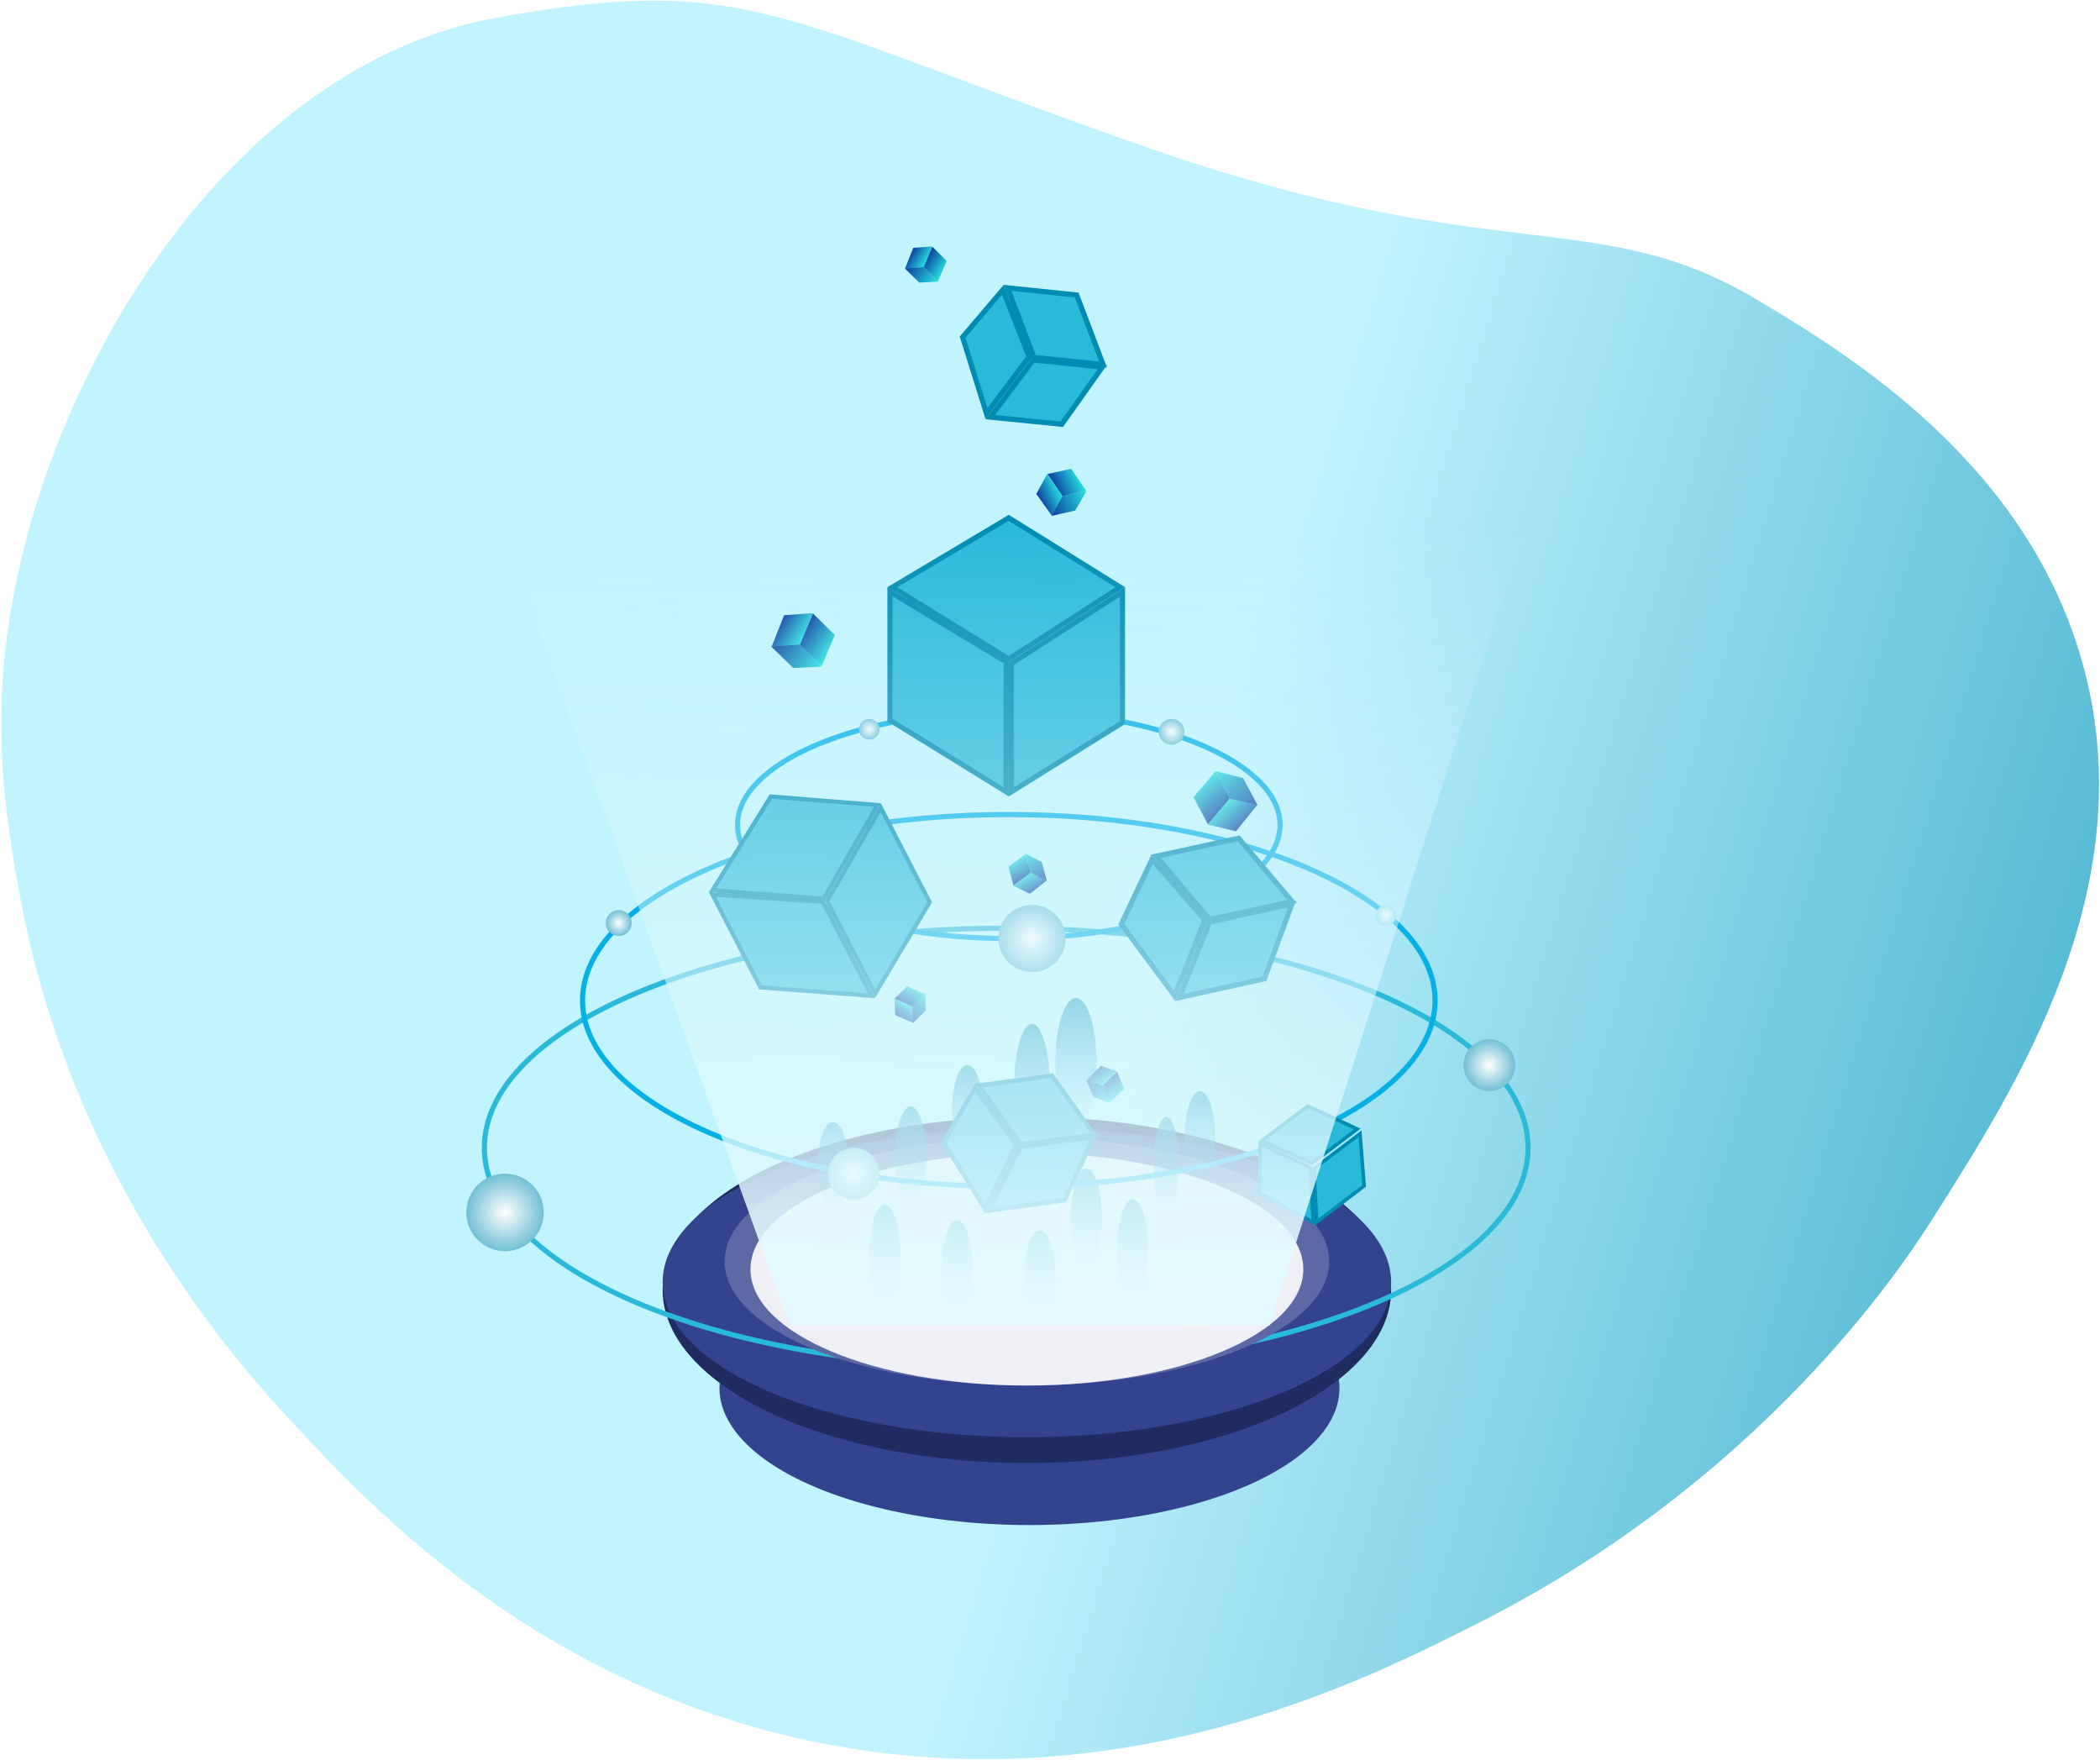 <svg xmlns="http://www.w3.org/2000/svg" width="1272" height="1066" viewBox="0 0 1272 1066" fill="none"><path d="M4.562 382.826C26.232 225.542 140.078 39.574 300.952 10.692C454.251 -16.839 470.651 11.252 696.138 89.73C908.847 163.761 967.203 123.386 1064.98 181.94C1118.56 214.048 1229.9 280.736 1262.57 405.878C1297.25 538.727 1222.2 656.887 1170.36 738.493C1151.95 767.506 1067.25 895.777 897.024 982.191C827.109 1017.69 677.926 1093.4 491.958 1054.64C324.828 1019.8 224.878 912.704 179.103 863.635C144.59 826.653 42.302 714.123 11.149 537.607C4.727 501.151 -4.527 448.69 4.562 382.826Z" fill="url(#paint0_linear_634_44)"></path><g filter="url(#filter0_f_634_44)"><ellipse cx="623.567" cy="840.708" rx="187.78" ry="82.936" fill="#33438E"></ellipse></g><ellipse cx="622.002" cy="781.244" rx="220.642" ry="104.844" fill="#273679"></ellipse><ellipse cx="622.002" cy="781.244" rx="220.642" ry="104.844" fill="black" fill-opacity="0.2"></ellipse><ellipse cx="622.002" cy="776.549" rx="220.642" ry="93.89" fill="#33438E"></ellipse><path d="M925.58 695.178C925.58 713.223 916.954 730.55 901.074 746.455C885.188 762.367 862.121 776.769 833.494 788.897C776.244 813.15 697.045 828.189 609.483 828.189C521.921 828.189 442.723 813.15 385.473 788.897C356.845 776.769 333.779 762.367 317.893 746.455C302.013 730.55 293.387 713.223 293.387 695.178C293.387 677.133 302.013 659.806 317.893 643.901C333.779 627.989 356.845 613.587 385.473 601.459C442.723 577.206 521.921 562.167 609.483 562.167C697.045 562.167 776.244 577.206 833.494 601.459C862.121 613.587 885.188 627.989 901.074 643.901C916.954 659.806 925.58 677.133 925.58 695.178Z" stroke="#29BAD9" stroke-width="3.13"></path><path d="M775.356 499.573C775.356 508.762 770.976 517.649 762.777 525.879C754.572 534.114 742.62 541.603 727.726 547.926C697.945 560.569 656.695 568.426 611.048 568.426C565.402 568.426 524.151 560.569 494.37 547.926C479.477 541.603 467.525 534.114 459.319 525.879C451.12 517.649 446.741 508.762 446.741 499.573C446.741 490.385 451.12 481.498 459.319 473.268C467.525 465.033 479.477 457.544 494.37 451.221C524.151 438.578 565.402 430.721 611.048 430.721C656.695 430.721 697.945 438.578 727.726 451.221C742.62 457.544 754.572 465.033 762.777 473.268C770.976 481.498 775.356 490.385 775.356 499.573Z" stroke="#04B1E7" stroke-width="3.13"></path><g filter="url(#filter1_d_634_44)"><path d="M540.518 355.632L611.03 313.625L678.54 355.632L611.029 399.139L540.518 355.632Z" fill="#29BAD9" stroke="#008CB2" stroke-width="3.13"></path><path d="M612.613 401.842L679.901 358.479V437.676L612.613 479.544V401.842Z" fill="#29BAD9" stroke="#008CB2" stroke-width="3.13"></path><path d="M609.483 400.867L539.065 358.381V436.107L609.483 479.555V400.867Z" fill="#29BAD9" stroke="#008CB2" stroke-width="3.13"></path></g><g filter="url(#filter2_d_634_44)"><path d="M626.251 216.446L610.28 174.34L652.176 178.674L668.147 220.78L626.251 216.446Z" fill="#29BAD9" stroke="#008CB2" stroke-width="3.13"></path><path d="M599.882 252.613L625.852 217.986L667.687 222.313L643.159 256.941L599.882 252.613Z" fill="#29BAD9" stroke="#008CB2" stroke-width="3.13"></path><path d="M597.547 250.51L583.067 204.176L607.418 175.528L623.356 216.098L597.547 250.51Z" fill="#29BAD9" stroke="#008CB2" stroke-width="3.13"></path></g><g filter="url(#filter3_d_634_44)"><circle cx="305.905" cy="734.299" r="23.473" fill="url(#paint1_radial_634_44)"></circle></g><g filter="url(#filter4_d_634_44)"><circle cx="902.108" cy="645.103" r="15.648" fill="url(#paint2_radial_634_44)"></circle></g><g filter="url(#filter5_d_634_44)"><circle cx="709.633" cy="443.24" r="7.824" fill="url(#paint3_radial_634_44)"></circle></g><g filter="url(#filter6_d_634_44)"><circle cx="526.547" cy="441.675" r="6.259" fill="url(#paint4_radial_634_44)"></circle></g><g filter="url(#filter7_d_634_44)"><circle cx="625.131" cy="568.426" r="20.343" fill="url(#paint5_radial_634_44)"></circle></g><g filter="url(#filter8_d_634_44)"><path d="M484.3 390.294L492.434 371.507L505.693 384.615L497.669 403.471L484.3 390.294Z" fill="url(#paint6_linear_634_44)"></path><path d="M467.382 391.716L474.964 372.587L492.396 371.327L484.593 390.319L467.382 391.716Z" fill="url(#paint7_linear_634_44)"></path><path d="M467.152 391.579L484.474 390.25L497.817 403.716L480.48 404.577L467.152 391.579Z" fill="url(#paint8_linear_634_44)"></path></g><g filter="url(#filter9_d_634_44)"><path d="M559.336 161.737L564.686 149.38L573.408 158.002L568.13 170.405L559.336 161.737Z" fill="url(#paint9_linear_634_44)"></path><path d="M548.205 162.672L553.193 150.09L564.659 149.261L559.526 161.753L548.205 162.672Z" fill="url(#paint10_linear_634_44)"></path><path d="M548.051 162.581L559.445 161.707L568.221 170.564L556.818 171.131L548.051 162.581Z" fill="url(#paint11_linear_634_44)"></path></g><g filter="url(#filter10_d_634_44)"><path d="M667.797 657.515L676.655 649.001L680.956 659.331L672.143 667.908L667.797 657.515Z" fill="url(#paint12_linear_634_44)"></path><path d="M658.1 654.378L666.732 645.546L676.674 648.889L667.952 657.594L658.1 654.378Z" fill="url(#paint13_linear_634_44)"></path><path d="M657.997 654.243L667.894 657.522L672.158 668.07L662.362 664.527L657.997 654.243Z" fill="url(#paint14_linear_634_44)"></path></g><g filter="url(#filter11_d_634_44)"><path d="M745.022 483.751L731.646 499.25L722.91 482.778L736.201 467.182L745.022 483.751Z" fill="url(#paint15_linear_634_44)"></path><path d="M761.596 487.45L748.644 503.439L731.632 499.433L744.753 483.64L761.596 487.45Z" fill="url(#paint16_linear_634_44)"></path><path d="M761.77 487.648L744.842 483.741L736.133 466.903L752.935 471.262L761.77 487.648Z" fill="url(#paint17_linear_634_44)"></path></g><g filter="url(#filter12_d_634_44)"><path d="M624.34 528.677L613.9 536.353L610.833 524.957L621.235 517.209L624.34 528.677Z" fill="url(#paint18_linear_634_44)"></path><path d="M634.035 533.295L623.788 541.334L613.856 536.462L624.18 528.568L634.035 533.295Z" fill="url(#paint19_linear_634_44)"></path><path d="M634.12 533.444L624.226 528.645L621.227 517.027L630.98 522.086L634.12 533.444Z" fill="url(#paint20_linear_634_44)"></path></g><g filter="url(#filter13_d_634_44)"><path d="M643.453 300.524L634.476 287.07L648.859 283.894L657.929 297.304L643.453 300.524Z" fill="url(#paint21_linear_634_44)"></path><path d="M637.137 312.364L627.696 299.129L634.335 287.023L643.591 300.345L637.137 312.364Z" fill="url(#paint22_linear_634_44)"></path><path d="M636.947 312.453L643.494 300.39L658.151 297.312L651.287 309.184L636.947 312.453Z" fill="url(#paint23_linear_634_44)"></path></g><g filter="url(#filter14_d_634_44)"><path d="M552.531 609.728L541.819 604.801L549.538 597.336L560.291 602.201L552.531 609.728Z" fill="url(#paint24_linear_634_44)"></path><path d="M553.136 619.487L542.22 614.873L541.72 604.82L552.555 609.559L553.136 619.487Z" fill="url(#paint25_linear_634_44)"></path><path d="M553.053 619.609L552.512 609.618L560.439 602.11L560.71 612.104L553.053 619.609Z" fill="url(#paint26_linear_634_44)"></path></g><ellipse cx="622.002" cy="764.031" rx="183.086" ry="75.112" fill="#33438E"></ellipse><ellipse cx="622.002" cy="764.031" rx="183.086" ry="75.112" fill="white" fill-opacity="0.2"></ellipse><ellipse cx="622.003" cy="768.725" rx="167.437" ry="70.418" fill="white" fill-opacity="0.9"></ellipse><ellipse cx="651.734" cy="643.538" rx="12.519" ry="39.121" fill="url(#paint27_linear_634_44)" fill-opacity="0.8"></ellipse><ellipse cx="625.132" cy="659.187" rx="10.954" ry="39.121" fill="url(#paint28_linear_634_44)" fill-opacity="0.8"></ellipse><ellipse cx="586.012" cy="671.705" rx="9.389" ry="26.602" fill="url(#paint29_linear_634_44)" fill-opacity="0.8"></ellipse><ellipse cx="504.639" cy="706.132" rx="9.389" ry="26.602" fill="url(#paint30_linear_634_44)" fill-opacity="0.8"></ellipse><ellipse cx="726.845" cy="690.483" rx="9.389" ry="29.732" fill="url(#paint31_linear_634_44)" fill-opacity="0.8"></ellipse><ellipse cx="706.504" cy="706.132" rx="7.824" ry="29.732" fill="url(#paint32_linear_634_44)" fill-opacity="0.8"></ellipse><ellipse cx="657.995" cy="737.428" rx="9.389" ry="29.732" fill="url(#paint33_linear_634_44)" fill-opacity="0.8"></ellipse><ellipse cx="629.827" cy="771.855" rx="9.389" ry="26.602" fill="url(#paint34_linear_634_44)" fill-opacity="0.8"></ellipse><ellipse cx="579.752" cy="768.725" rx="9.389" ry="29.732" fill="url(#paint35_linear_634_44)" fill-opacity="0.8"></ellipse><ellipse cx="535.937" cy="759.336" rx="9.389" ry="29.732" fill="url(#paint36_linear_634_44)" fill-opacity="0.8"></ellipse><ellipse cx="686.16" cy="756.206" rx="9.389" ry="29.732" fill="url(#paint37_linear_634_44)" fill-opacity="0.8"></ellipse><ellipse cx="551.584" cy="699.872" rx="9.389" ry="29.732" fill="url(#paint38_linear_634_44)" fill-opacity="0.8"></ellipse><path d="M869.247 605.982C869.247 621.24 862.222 635.896 849.27 649.362C836.311 662.836 817.484 675.041 794.099 685.325C747.332 705.891 682.616 718.65 611.049 718.65C539.482 718.65 474.765 705.891 427.999 685.325C404.613 675.041 385.786 662.836 372.827 649.362C359.876 635.896 352.851 621.24 352.851 605.982C352.851 590.725 359.876 576.068 372.827 562.602C385.786 549.129 404.613 536.924 427.999 526.64C474.765 506.074 539.482 493.314 611.049 493.314C682.616 493.314 747.332 506.074 794.099 526.64C817.484 536.924 836.311 549.129 849.27 562.602C862.222 576.068 869.247 590.725 869.247 605.982Z" stroke="#04B1E7" stroke-width="3.13"></path><g filter="url(#filter15_d_634_44)"><path d="M431.566 539.186L466.9 482.414L531.474 487.578L498.874 544.314L431.566 539.186Z" fill="#29BAD9" stroke="#008CB2" stroke-width="2.55"></path><path d="M501.013 545.684L533.506 489.136L563.118 546.463L530.066 601.929L501.013 545.684Z" fill="#29BAD9" stroke="#008CB2" stroke-width="2.55"></path><path d="M498.383 546.149L431.525 541.725L460.587 597.987L527.805 603.108L498.383 546.149Z" fill="#29BAD9" stroke="#008CB2" stroke-width="2.55"></path></g><g filter="url(#filter16_d_634_44)"><path d="M618.395 693.165L592.813 657.469L637.149 651.516L662.732 687.212L618.395 693.165Z" fill="#29BAD9" stroke="#008CB2" stroke-width="2.739"></path><path d="M599.106 733.133L618.328 694.437L662.546 688.5L644.81 726.852L599.106 733.133Z" fill="#29BAD9" stroke="#008CB2" stroke-width="2.739"></path><path d="M596.592 732.034L571.523 691.85L590.512 658.915L615.826 693.313L596.592 732.034Z" fill="#29BAD9" stroke="#008CB2" stroke-width="2.739"></path></g><g filter="url(#filter17_d_634_44)"><path d="M732.712 556.863L700.298 518.564L750.242 507.71L782.656 546.009L732.712 556.863Z" fill="#29BAD9" stroke="#008CB2" stroke-width="3.13"></path><path d="M714.415 604.15L732.748 558.316L782.557 547.491L765.885 592.796L714.415 604.15Z" fill="#29BAD9" stroke="#008CB2" stroke-width="3.13"></path><path d="M711.454 603.132L679.212 559.673L697.811 520.422L729.8 557.268L711.454 603.132Z" fill="#29BAD9" stroke="#008CB2" stroke-width="3.13"></path></g><g filter="url(#filter18_d_634_44)"><circle cx="517.159" cy="710.826" r="15.648" fill="url(#paint39_radial_634_44)"></circle></g><path d="M792.159 669.844L822.098 683.791L794.563 704.57L764.245 690.909L792.159 669.844ZM762.907 722.531L763.205 692.815L793.686 707.015L795.417 740.293L762.907 722.531ZM826.293 718.251L797.559 740.076L795.877 707.734L796.144 707.532L823.768 686.686L826.293 718.251Z" fill="#29BAD9" stroke="#008CB2" stroke-width="2.143"></path><g filter="url(#filter19_d_634_44)"><circle cx="374.758" cy="559.037" r="7.824" fill="url(#paint40_radial_634_44)"></circle></g><g filter="url(#filter20_d_634_44)"><circle cx="839.514" cy="554.343" r="6.259" fill="url(#paint41_radial_634_44)"></circle></g><path d="M282.433 260.154H942.793L769.014 802.684H478.252L282.433 260.154Z" fill="url(#paint42_linear_634_44)"></path><defs><filter id="filter0_f_634_44" x="357.545" y="679.53" width="532.044" height="322.356" filterUnits="userSpaceOnUse" color-interpolation-filters="sRGB"><feGaussianBlur stdDeviation="39.121"></feGaussianBlur></filter><filter id="filter1_d_634_44" x="524.981" y="311.793" width="169.003" height="195.604" filterUnits="userSpaceOnUse" color-interpolation-filters="sRGB"><feGaussianBlur stdDeviation="6.259"></feGaussianBlur></filter><filter id="filter2_d_634_44" x="568.798" y="172.523" width="114.233" height="111.103" filterUnits="userSpaceOnUse" color-interpolation-filters="sRGB"><feGaussianBlur stdDeviation="6.259"></feGaussianBlur></filter><filter id="filter3_d_634_44" x="269.914" y="710.826" width="71.982" height="71.982" filterUnits="userSpaceOnUse" color-interpolation-filters="sRGB"><feGaussianBlur stdDeviation="6.259"></feGaussianBlur></filter><filter id="filter4_d_634_44" x="873.941" y="629.455" width="56.334" height="56.334" filterUnits="userSpaceOnUse" color-interpolation-filters="sRGB"><feGaussianBlur stdDeviation="6.259"></feGaussianBlur></filter><filter id="filter5_d_634_44" x="689.29" y="435.415" width="40.686" height="40.686" filterUnits="userSpaceOnUse" color-interpolation-filters="sRGB"><feGaussianBlur stdDeviation="6.259"></feGaussianBlur></filter><filter id="filter6_d_634_44" x="507.769" y="435.415" width="37.556" height="37.556" filterUnits="userSpaceOnUse" color-interpolation-filters="sRGB"><feGaussianBlur stdDeviation="6.259"></feGaussianBlur></filter><filter id="filter7_d_634_44" x="592.269" y="548.083" width="65.723" height="65.723" filterUnits="userSpaceOnUse" color-interpolation-filters="sRGB"><feGaussianBlur stdDeviation="6.259"></feGaussianBlur></filter><filter id="filter8_d_634_44" x="454.634" y="371.327" width="63.578" height="58.287" filterUnits="userSpaceOnUse" color-interpolation-filters="sRGB"><feGaussianBlur stdDeviation="6.259"></feGaussianBlur></filter><filter id="filter9_d_634_44" x="535.532" y="149.261" width="50.394" height="46.907" filterUnits="userSpaceOnUse" color-interpolation-filters="sRGB"><feGaussianBlur stdDeviation="6.259"></feGaussianBlur></filter><filter id="filter10_d_634_44" x="645.478" y="645.546" width="47.996" height="47.561" filterUnits="userSpaceOnUse" color-interpolation-filters="sRGB"><feGaussianBlur stdDeviation="6.259"></feGaussianBlur></filter><filter id="filter11_d_634_44" x="710.391" y="466.903" width="63.897" height="61.573" filterUnits="userSpaceOnUse" color-interpolation-filters="sRGB"><feGaussianBlur stdDeviation="6.259"></feGaussianBlur></filter><filter id="filter12_d_634_44" x="598.314" y="517.027" width="48.324" height="49.345" filterUnits="userSpaceOnUse" color-interpolation-filters="sRGB"><feGaussianBlur stdDeviation="6.259"></feGaussianBlur></filter><filter id="filter13_d_634_44" x="615.178" y="283.894" width="55.492" height="53.596" filterUnits="userSpaceOnUse" color-interpolation-filters="sRGB"><feGaussianBlur stdDeviation="6.259"></feGaussianBlur></filter><filter id="filter14_d_634_44" x="529.201" y="597.336" width="44.028" height="47.31" filterUnits="userSpaceOnUse" color-interpolation-filters="sRGB"><feGaussianBlur stdDeviation="6.259"></feGaussianBlur></filter><filter id="filter15_d_634_44" x="416.837" y="481.082" width="160.258" height="148.509" filterUnits="userSpaceOnUse" color-interpolation-filters="sRGB"><feGaussianBlur stdDeviation="6.259"></feGaussianBlur></filter><filter id="filter16_d_634_44" x="557.407" y="650.049" width="120.283" height="109.831" filterUnits="userSpaceOnUse" color-interpolation-filters="sRGB"><feGaussianBlur stdDeviation="6.259"></feGaussianBlur></filter><filter id="filter17_d_634_44" x="664.877" y="505.981" width="133.174" height="125.372" filterUnits="userSpaceOnUse" color-interpolation-filters="sRGB"><feGaussianBlur stdDeviation="6.259"></feGaussianBlur></filter><filter id="filter18_d_634_44" x="488.992" y="695.178" width="56.334" height="56.334" filterUnits="userSpaceOnUse" color-interpolation-filters="sRGB"><feGaussianBlur stdDeviation="6.259"></feGaussianBlur></filter><filter id="filter19_d_634_44" x="354.415" y="551.213" width="40.686" height="40.686" filterUnits="userSpaceOnUse" color-interpolation-filters="sRGB"><feGaussianBlur stdDeviation="6.259"></feGaussianBlur></filter><filter id="filter20_d_634_44" x="820.736" y="548.083" width="37.556" height="37.556" filterUnits="userSpaceOnUse" color-interpolation-filters="sRGB"><feGaussianBlur stdDeviation="6.259"></feGaussianBlur></filter><linearGradient id="paint0_linear_634_44" x1="1601.27" y1="935.665" x2="365.605" y2="555.77" gradientUnits="userSpaceOnUse"><stop stop-color="#008CB2"></stop><stop offset="0.75" stop-color="#C2F4FF"></stop></linearGradient><radialGradient id="paint1_radial_634_44" cx="0" cy="0" r="1" gradientUnits="userSpaceOnUse" gradientTransform="translate(305.905 734.299) rotate(87.879) scale(42.279)"><stop stop-color="white"></stop><stop offset="1" stop-color="#008CB2"></stop></radialGradient><radialGradient id="paint2_radial_634_44" cx="0" cy="0" r="1" gradientUnits="userSpaceOnUse" gradientTransform="translate(902.108 645.103) rotate(87.879) scale(28.186)"><stop stop-color="white"></stop><stop offset="1" stop-color="#008CB2"></stop></radialGradient><radialGradient id="paint3_radial_634_44" cx="0" cy="0" r="1" gradientUnits="userSpaceOnUse" gradientTransform="translate(709.633 443.24) rotate(87.879) scale(14.093)"><stop stop-color="white"></stop><stop offset="1" stop-color="#008CB2"></stop></radialGradient><radialGradient id="paint4_radial_634_44" cx="0" cy="0" r="1" gradientUnits="userSpaceOnUse" gradientTransform="translate(526.547 441.675) rotate(87.879) scale(11.274)"><stop stop-color="white"></stop><stop offset="1" stop-color="#008CB2"></stop></radialGradient><radialGradient id="paint5_radial_634_44" cx="0" cy="0" r="1" gradientUnits="userSpaceOnUse" gradientTransform="translate(625.131 568.426) rotate(87.879) scale(36.642)"><stop stop-color="white"></stop><stop offset="1" stop-color="#008CB2"></stop></radialGradient><linearGradient id="paint6_linear_634_44" x1="486.004" y1="381.879" x2="504.1" y2="393.098" gradientUnits="userSpaceOnUse"><stop stop-color="#0C3E9F"></stop><stop offset="1" stop-color="#27E1E1"></stop></linearGradient><linearGradient id="paint7_linear_634_44" x1="472.33" y1="376.835" x2="487.226" y2="386.071" gradientUnits="userSpaceOnUse"><stop stop-color="#0C3E9F"></stop><stop offset="1" stop-color="#27E1E1"></stop></linearGradient><linearGradient id="paint8_linear_634_44" x1="468.794" y1="388.93" x2="496.38" y2="406.033" gradientUnits="userSpaceOnUse"><stop stop-color="#0C3E9F"></stop><stop offset="1" stop-color="#27E1E1"></stop></linearGradient><linearGradient id="paint9_linear_634_44" x1="560.456" y1="156.202" x2="572.36" y2="163.582" gradientUnits="userSpaceOnUse"><stop stop-color="#0C3E9F"></stop><stop offset="1" stop-color="#27E1E1"></stop></linearGradient><linearGradient id="paint10_linear_634_44" x1="551.46" y1="152.884" x2="561.259" y2="158.959" gradientUnits="userSpaceOnUse"><stop stop-color="#0C3E9F"></stop><stop offset="1" stop-color="#27E1E1"></stop></linearGradient><linearGradient id="paint11_linear_634_44" x1="549.131" y1="160.839" x2="567.276" y2="172.089" gradientUnits="userSpaceOnUse"><stop stop-color="#0C3E9F"></stop><stop offset="1" stop-color="#27E1E1"></stop></linearGradient><linearGradient id="paint12_linear_634_44" x1="670.691" y1="653.252" x2="678.107" y2="663.657" gradientUnits="userSpaceOnUse"><stop stop-color="#0C3E9F"></stop><stop offset="1" stop-color="#27E1E1"></stop></linearGradient><linearGradient id="paint13_linear_634_44" x1="664.289" y1="647.287" x2="670.394" y2="655.853" gradientUnits="userSpaceOnUse"><stop stop-color="#0C3E9F"></stop><stop offset="1" stop-color="#27E1E1"></stop></linearGradient><linearGradient id="paint14_linear_634_44" x1="659.52" y1="653.157" x2="670.826" y2="669.019" gradientUnits="userSpaceOnUse"><stop stop-color="#0C3E9F"></stop><stop offset="1" stop-color="#27E1E1"></stop></linearGradient><linearGradient id="paint15_linear_634_44" x1="740.882" y1="491.273" x2="726.965" y2="475.159" gradientUnits="userSpaceOnUse"><stop stop-color="#0C3E9F"></stop><stop offset="1" stop-color="#27E1E1"></stop></linearGradient><linearGradient id="paint16_linear_634_44" x1="752.427" y1="500.172" x2="740.97" y2="486.907" gradientUnits="userSpaceOnUse"><stop stop-color="#0C3E9F"></stop><stop offset="1" stop-color="#27E1E1"></stop></linearGradient><linearGradient id="paint17_linear_634_44" x1="759.411" y1="489.685" x2="738.196" y2="465.121" gradientUnits="userSpaceOnUse"><stop stop-color="#0C3E9F"></stop><stop offset="1" stop-color="#27E1E1"></stop></linearGradient><linearGradient id="paint18_linear_634_44" x1="620.724" y1="532.734" x2="614.41" y2="520.828" gradientUnits="userSpaceOnUse"><stop stop-color="#0C3E9F"></stop><stop offset="1" stop-color="#27E1E1"></stop></linearGradient><linearGradient id="paint19_linear_634_44" x1="626.583" y1="539.852" x2="621.385" y2="530.051" gradientUnits="userSpaceOnUse"><stop stop-color="#0C3E9F"></stop><stop offset="1" stop-color="#27E1E1"></stop></linearGradient><linearGradient id="paint20_linear_634_44" x1="632.377" y1="534.368" x2="622.752" y2="516.218" gradientUnits="userSpaceOnUse"><stop stop-color="#0C3E9F"></stop><stop offset="1" stop-color="#27E1E1"></stop></linearGradient><linearGradient id="paint21_linear_634_44" x1="638.6" y1="295.785" x2="653.805" y2="288.589" gradientUnits="userSpaceOnUse"><stop stop-color="#0C3E9F"></stop><stop offset="1" stop-color="#27E1E1"></stop></linearGradient><linearGradient id="paint22_linear_634_44" x1="629.385" y1="302.699" x2="641.901" y2="296.775" gradientUnits="userSpaceOnUse"><stop stop-color="#0C3E9F"></stop><stop offset="1" stop-color="#27E1E1"></stop></linearGradient><linearGradient id="paint23_linear_634_44" x1="635.894" y1="310.228" x2="659.072" y2="299.259" gradientUnits="userSpaceOnUse"><stop stop-color="#0C3E9F"></stop><stop offset="1" stop-color="#27E1E1"></stop></linearGradient><linearGradient id="paint24_linear_634_44" x1="547.708" y1="608.638" x2="554.402" y2="598.364" gradientUnits="userSpaceOnUse"><stop stop-color="#0C3E9F"></stop><stop offset="1" stop-color="#27E1E1"></stop></linearGradient><linearGradient id="paint25_linear_634_44" x1="544.632" y1="616.445" x2="550.143" y2="607.987" gradientUnits="userSpaceOnUse"><stop stop-color="#0C3E9F"></stop><stop offset="1" stop-color="#27E1E1"></stop></linearGradient><linearGradient id="paint26_linear_634_44" x1="551.549" y1="618.629" x2="561.754" y2="602.967" gradientUnits="userSpaceOnUse"><stop stop-color="#0C3E9F"></stop><stop offset="1" stop-color="#27E1E1"></stop></linearGradient><linearGradient id="paint27_linear_634_44" x1="651.735" y1="604.417" x2="651.735" y2="682.659" gradientUnits="userSpaceOnUse"><stop stop-color="#008CB2"></stop><stop offset="1" stop-color="#008CB2" stop-opacity="0"></stop></linearGradient><linearGradient id="paint28_linear_634_44" x1="625.132" y1="620.066" x2="625.132" y2="698.308" gradientUnits="userSpaceOnUse"><stop stop-color="#008CB2"></stop><stop offset="1" stop-color="#008CB2" stop-opacity="0"></stop></linearGradient><linearGradient id="paint29_linear_634_44" x1="586.012" y1="645.103" x2="586.012" y2="698.308" gradientUnits="userSpaceOnUse"><stop stop-color="#008CB2"></stop><stop offset="1" stop-color="#008CB2" stop-opacity="0"></stop></linearGradient><linearGradient id="paint30_linear_634_44" x1="504.639" y1="679.53" x2="504.639" y2="732.734" gradientUnits="userSpaceOnUse"><stop stop-color="#008CB2"></stop><stop offset="1" stop-color="#008CB2" stop-opacity="0"></stop></linearGradient><linearGradient id="paint31_linear_634_44" x1="726.845" y1="660.752" x2="726.845" y2="720.215" gradientUnits="userSpaceOnUse"><stop stop-color="#008CB2"></stop><stop offset="1" stop-color="#008CB2" stop-opacity="0"></stop></linearGradient><linearGradient id="paint32_linear_634_44" x1="706.504" y1="676.4" x2="706.504" y2="735.864" gradientUnits="userSpaceOnUse"><stop stop-color="#008CB2"></stop><stop offset="1" stop-color="#008CB2" stop-opacity="0"></stop></linearGradient><linearGradient id="paint33_linear_634_44" x1="657.994" y1="707.697" x2="657.994" y2="767.16" gradientUnits="userSpaceOnUse"><stop stop-color="#008CB2"></stop><stop offset="1" stop-color="#008CB2" stop-opacity="0"></stop></linearGradient><linearGradient id="paint34_linear_634_44" x1="629.827" y1="745.253" x2="629.827" y2="798.457" gradientUnits="userSpaceOnUse"><stop stop-color="#008CB2"></stop><stop offset="1" stop-color="#008CB2" stop-opacity="0"></stop></linearGradient><linearGradient id="paint35_linear_634_44" x1="579.752" y1="738.993" x2="579.752" y2="798.457" gradientUnits="userSpaceOnUse"><stop stop-color="#008CB2"></stop><stop offset="1" stop-color="#008CB2" stop-opacity="0"></stop></linearGradient><linearGradient id="paint36_linear_634_44" x1="535.937" y1="729.604" x2="535.937" y2="789.068" gradientUnits="userSpaceOnUse"><stop stop-color="#008CB2"></stop><stop offset="1" stop-color="#008CB2" stop-opacity="0"></stop></linearGradient><linearGradient id="paint37_linear_634_44" x1="686.16" y1="726.475" x2="686.16" y2="785.938" gradientUnits="userSpaceOnUse"><stop stop-color="#008CB2"></stop><stop offset="1" stop-color="#008CB2" stop-opacity="0"></stop></linearGradient><linearGradient id="paint38_linear_634_44" x1="551.584" y1="670.141" x2="551.584" y2="729.604" gradientUnits="userSpaceOnUse"><stop stop-color="#008CB2"></stop><stop offset="1" stop-color="#008CB2" stop-opacity="0"></stop></linearGradient><radialGradient id="paint39_radial_634_44" cx="0" cy="0" r="1" gradientUnits="userSpaceOnUse" gradientTransform="translate(517.159 710.826) rotate(87.879) scale(28.186)"><stop stop-color="white"></stop><stop offset="1" stop-color="#008CB2"></stop></radialGradient><radialGradient id="paint40_radial_634_44" cx="0" cy="0" r="1" gradientUnits="userSpaceOnUse" gradientTransform="translate(374.758 559.037) rotate(87.879) scale(14.093)"><stop stop-color="white"></stop><stop offset="1" stop-color="#008CB2"></stop></radialGradient><radialGradient id="paint41_radial_634_44" cx="0" cy="0" r="1" gradientUnits="userSpaceOnUse" gradientTransform="translate(839.514 554.343) rotate(87.879) scale(11.274)"><stop stop-color="white"></stop><stop offset="1" stop-color="#29BAD9"></stop></radialGradient><linearGradient id="paint42_linear_634_44" x1="641.011" y1="802.684" x2="643.554" y2="316.102" gradientUnits="userSpaceOnUse"><stop stop-color="#E2FAFF"></stop><stop offset="1" stop-color="#D8F8FF" stop-opacity="0"></stop></linearGradient></defs></svg>